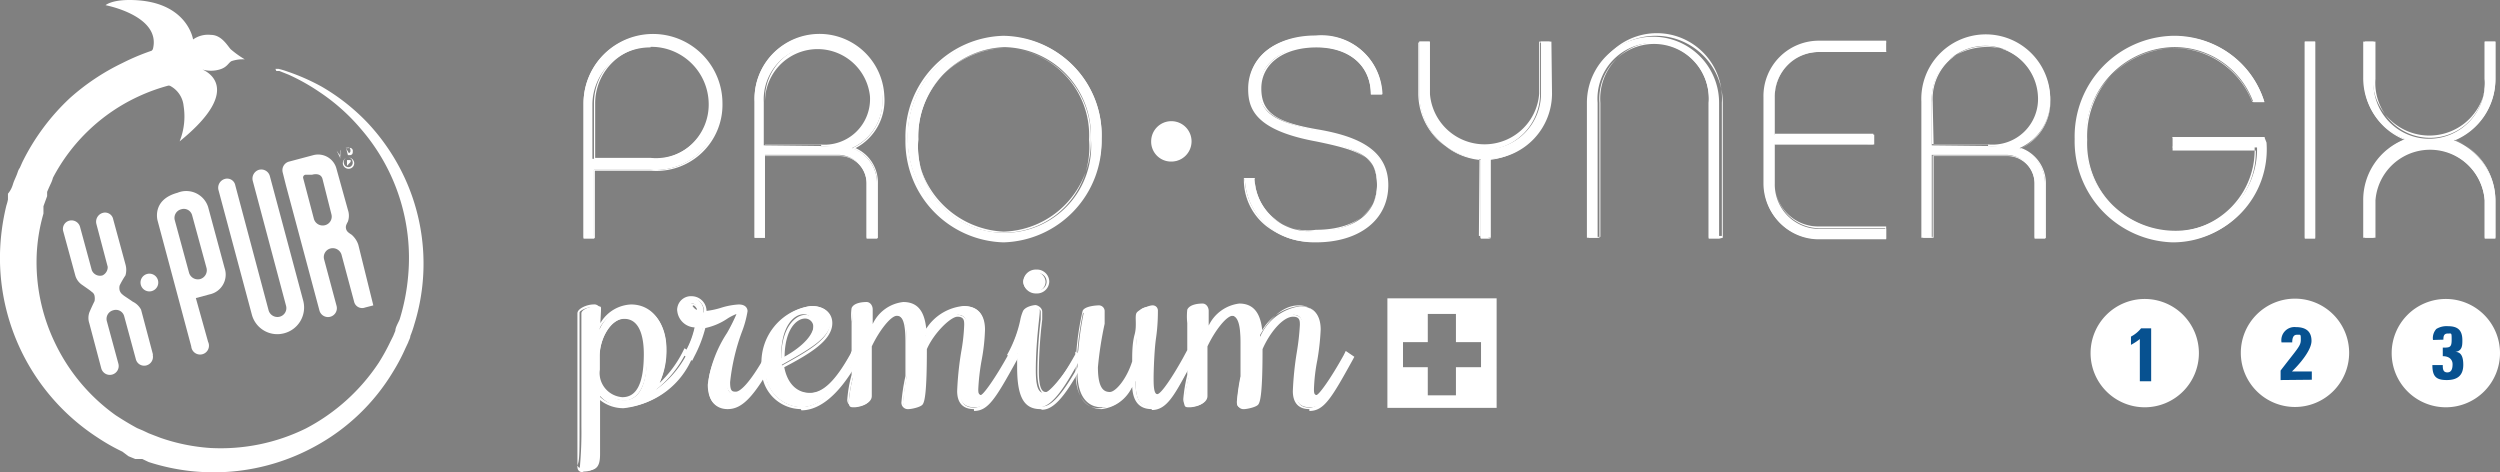 <svg xmlns="http://www.w3.org/2000/svg" viewBox="0 0 81.7 15.44"><rect x="0" y="0" width="81.7" height="15.44" fill="#808080" stroke="none"/><defs><style>.cls-1{fill:#fff;}.cls-2{fill:#075190;}</style></defs><g id="Layer_2" data-name="Layer 2"><g id="Programs"><g id="EN"><g id="Back_copy" data-name="Back copy"><g id="x-pur-logo"><path class="cls-1" d="M5.16,9.15a.29.29,0,1,1-.56.15.29.29,0,0,1,.56-.15Z"/><path class="cls-1" d="M4.34,9.86c-.17-.12-.29-.19-.33-.23a.27.27,0,0,1-.1-.14.34.34,0,0,1,0-.16A2.69,2.69,0,0,1,4.1,9a.64.64,0,0,0,0-.36l-.4-1.47a.27.27,0,0,0-.35-.21.3.3,0,0,0-.2.36l.37,1.4A.3.3,0,0,1,3.35,9,.29.29,0,0,1,3,8.83l-.38-1.4a.29.29,0,0,0-.35-.22.28.28,0,0,0-.2.36L2.46,9a.55.55,0,0,0,.21.3c.17.12.29.2.33.24a.19.19,0,0,1,.09.13.47.47,0,0,1,0,.17s-.09.18-.17.37a.55.55,0,0,0,0,.36l.39,1.47h0a.29.29,0,0,0,.36.2.29.29,0,0,0,.2-.35l-.38-1.4a.29.29,0,0,1,.21-.35.28.28,0,0,1,.36.2l.38,1.4a.28.28,0,0,0,.35.2.29.29,0,0,0,.2-.35H5l-.39-1.47A.6.6,0,0,0,4.34,9.86Z"/><path class="cls-1" d="M11.71,8a.75.75,0,0,0-.22-.33c-.11-.07-.16-.11-.18-.19s0-.13.06-.24a.58.58,0,0,0,0-.38L11,5.53a.62.62,0,0,0-.76-.46l-.79.21a.29.29,0,0,0-.21.36l.1.4,1.1,4.11a.29.29,0,0,0,.36.2A.29.29,0,0,0,11,10l-.41-1.53a.29.29,0,0,1,.21-.35.3.3,0,0,1,.36.2l.41,1.53a.27.27,0,0,0,.36.2l.27-.07h0Zm-.88-1a.29.29,0,0,1-.21.36.3.3,0,0,1-.36-.2L9.91,5.83A.09.09,0,0,1,10,5.71l.2,0s.28-.09.34.14Z"/><path class="cls-1" d="M8.82,5.76a.29.29,0,0,0-.36-.21.3.3,0,0,0-.2.36L9.35,10a.29.29,0,0,1-.21.35.3.3,0,0,1-.36-.2L7.69,6.06a.27.27,0,0,0-.35-.21.3.3,0,0,0-.2.36l1.09,4.07h0a.86.86,0,0,0,1.06.61.87.87,0,0,0,.62-1.06Z"/><path class="cls-1" d="M7.34,8.76l-.54-2a.75.75,0,0,0-1-.46c-.85.23-.65.91-.65.91l1.1,4.11a.29.29,0,1,0,.55-.15L6.4,9.74l.45-.12A.66.66,0,0,0,7.34,8.76Zm-.59,0a.3.3,0,0,1-.21.36.3.3,0,0,1-.36-.2L5.71,7.19a.29.29,0,0,1,.21-.35.28.28,0,0,1,.36.2Z"/><path class="cls-1" d="M4.78,1.77A.27.27,0,0,0,5,1.59C5.26.51,3.45.17,3.45.17S3.63,0,4.23,0C6.12,0,6.31,1.29,6.31,1.29a.84.84,0,0,1,.58-.15c.35,0,.54.35.65.47A3.3,3.3,0,0,0,8,1.94,1.14,1.14,0,0,0,7.56,2c-.1.06-.14.2-.38.27a1,1,0,0,1-.57,0s1.48.55-.74,2.35A2.19,2.19,0,0,0,6,3.46a.83.83,0,0,0-1-.73"/><path class="cls-1" d="M9,2.25l.1,0a2.78,2.78,0,0,1,.3.09,6.91,6.91,0,0,1,1.11.49A6.73,6.73,0,0,1,12,4,6.79,6.79,0,0,1,13.35,6.1a6.69,6.69,0,0,1,.19,4.5,3.43,3.43,0,0,1-.13.38c0,.07-.05.14-.07.21l-.09.19a6.15,6.15,0,0,1-.4.76,6.71,6.71,0,0,1-2.56,2.45,6.89,6.89,0,0,1-5.43.51L4.65,15,4.42,15l-.22-.09L4,14.76a6.48,6.48,0,0,1-.81-.46A7,7,0,0,1,0,8.29,7.34,7.34,0,0,1,.21,6.71a1.33,1.33,0,0,0,.05-.19l0-.09h0V6.33C.36,6.21.4,6.1.43,6s.1-.23.14-.35.05-.12.08-.17L.73,5.3A7.23,7.23,0,0,1,2.29,3.2,7.34,7.34,0,0,1,4,2.06,7.26,7.26,0,0,1,5.2,1.58l.45-.11a.63.63,0,0,1,.77.47A.63.63,0,0,1,6,2.71H5.9l-.37.08a6.1,6.1,0,0,0-1,.36A6,6,0,0,0,1.73,5.81.91.91,0,0,1,1.66,6l-.06.13-.06.14,0,.06,0,.08-.12.33,0,0v0s0,0,0,0h0l0,.08s0,.1,0,.16a5.78,5.78,0,0,0-.22,1.33,6.07,6.07,0,0,0,.58,2.86,6.16,6.16,0,0,0,2,2.4c.23.15.46.29.7.42l.19.08.19.09.18.07.21.08a6.22,6.22,0,0,0,1.62.33A6.3,6.3,0,0,0,10,14a6.42,6.42,0,0,0,2.38-2.15,6.66,6.66,0,0,0,.38-.69l.09-.18.07-.17c0-.11.09-.25.14-.37A6.79,6.79,0,0,0,13.34,9,6.44,6.44,0,0,0,11.8,4.22,6.47,6.47,0,0,0,10.43,3a6.6,6.6,0,0,0-1-.56l-.3-.12-.1,0s0,0,0,0Z"/><path class="cls-1" d="M11.34,5.15a.2.2,0,0,1,.23.14.18.18,0,0,1-.13.22.19.19,0,0,1-.23-.13.19.19,0,0,1,.13-.23Zm0,0a.15.15,0,0,0-.1.19.15.15,0,0,0,.18.12.15.15,0,0,0,.1-.19.15.15,0,0,0-.18-.12Zm0,.27h0l0-.19.06,0h.06s0,0,0,0a0,0,0,0,1,0,.06h0s0,0,0,0a.11.11,0,0,0,0,0h0l0,0s0,0,0,0h0Zm0-.11h0s0,0,0,0a0,0,0,0,0-.06,0h0Z"/><path class="cls-1" d="M11,4.92l0,0,.12.18,0-.21h0l.06.22h0l-.05-.19h0l0,.21h0L11.08,5h0l.05.19h0Z"/><path class="cls-1" d="M11.31,4.84l.08,0a.1.1,0,0,1,.14.08c0,.08,0,.13-.08.15l-.08,0ZM11.4,5h0s.07,0,.05-.11a.07.07,0,0,0-.1-.06h-.05Z"/></g><path class="cls-1" d="M75,9.76a1.77,1.77,0,1,0,1.77,1.77A1.77,1.77,0,0,0,75,9.76Zm.52,2.32v.18h-1v-.09c0-.33.22-.47.46-.6s.36-.23.36-.38-.07-.26-.3-.26a.31.31,0,0,0-.31.34h-.18a.47.47,0,0,1,.49-.5.43.43,0,0,1,.48.42c0,.26-.18.37-.46.53s-.34.21-.35.36Z"/><path class="cls-1" d="M79.93,9.77a1.77,1.77,0,1,0,1.77,1.77A1.77,1.77,0,0,0,79.93,9.77Zm0,2.51a.47.47,0,0,1-.52-.45h.19a.29.29,0,0,0,.33.29.3.3,0,0,0,.34-.29c0-.14-.07-.27-.36-.27h-.07V11.4c.28,0,.38-.09.38-.23s-.1-.24-.28-.24a.28.28,0,0,0-.3.29h-.18a.44.44,0,0,1,.48-.45.4.4,0,0,1,.45.4.3.3,0,0,1-.18.29.36.36,0,0,1,.24.37A.47.47,0,0,1,80,12.28Z"/><path class="cls-1" d="M70.09,9.77a1.77,1.77,0,1,0,1.77,1.77A1.77,1.77,0,0,0,70.09,9.77Zm.09,2.53H70V11.06h-.23v-.15c.13,0,.23-.05.25-.16h.17Z"/><path class="cls-1" d="M21.26,5.55H19.41V7.77h-.34V3.38a2.24,2.24,0,0,1,4.48,0,2.13,2.13,0,0,1-2.29,2.17m0-4a1.88,1.88,0,0,0-1.9,1.85V5.19h1.85a1.78,1.78,0,0,0,1.95-1.81,1.88,1.88,0,0,0-1.9-1.85"/><path class="cls-1" d="M19.41,7.8h-.34a0,0,0,0,1,0,0V3.38a2.27,2.27,0,0,1,4.54,0,2.16,2.16,0,0,1-2.32,2.2H19.44V7.77a0,0,0,0,1,0,0m-.31-.06h.28V5.55s0,0,0,0h1.85a2.1,2.1,0,0,0,2.26-2.13,2.21,2.21,0,0,0-4.42,0Zm2.16-2.51H19.41s0,0,0,0V3.38a1.93,1.93,0,0,1,3.86,0,1.82,1.82,0,0,1-2,1.85m-1.82-.07h1.82a1.75,1.75,0,0,0,1.92-1.78,1.87,1.87,0,0,0-3.74,0Z"/><path class="cls-1" d="M28.66,7.77h-.34V6a.94.94,0,0,0-.92-.94H25V7.77h-.34V3.32a2.09,2.09,0,0,1,4.18-.18,1.71,1.71,0,0,1-1,1.7A1.21,1.21,0,0,1,28.66,6Zm-1.88-3a1.51,1.51,0,0,0,1.68-1.61,1.75,1.75,0,0,0-3.5.18V4.75Z"/><path class="cls-1" d="M28.66,7.8h-.34a0,0,0,0,1,0,0V6a.89.89,0,0,0-.89-.9H25V7.77s0,0,0,0h-.34a0,0,0,0,1,0,0V3.32a2.12,2.12,0,0,1,4.24-.18,1.76,1.76,0,0,1-.94,1.7A1.23,1.23,0,0,1,28.69,6V7.77a0,0,0,0,1,0,0m-.31-.06h.28V6a1.17,1.17,0,0,0-.83-1.15s0,0,0,0l0,0a1.68,1.68,0,0,0,1-1.67,2.06,2.06,0,0,0-4.12.18V7.74h.28V5.08a0,0,0,0,1,0,0H27.4a1,1,0,0,1,1,1Zm-1.57-3H25a0,0,0,0,1,0,0V3.32a1.78,1.78,0,0,1,3.56-.18,1.54,1.54,0,0,1-1.71,1.64M25,4.72h1.78a1.49,1.49,0,0,0,1.65-1.58A1.72,1.72,0,0,0,25,3.32Z"/><path class="cls-1" d="M36,4.54a3.17,3.17,0,1,1-6.34,0A3.27,3.27,0,0,1,32.79,1.2,3.21,3.21,0,0,1,36,4.54m-.35,0a2.89,2.89,0,0,0-2.82-3,2.92,2.92,0,0,0-2.82,3,2.83,2.83,0,1,0,5.64,0"/><path class="cls-1" d="M32.79,7.92a3.3,3.3,0,0,1-3.2-3.38,3.29,3.29,0,0,1,3.2-3.37A3.26,3.26,0,0,1,36,4.54a3.3,3.3,0,0,1-3.2,3.38m0-6.69a3.23,3.23,0,0,0-3.13,3.31,3.13,3.13,0,1,0,6.26,0,3.18,3.18,0,0,0-3.13-3.31m0,6.34a3,3,0,0,1-2.86-3,3,3,0,0,1,2.86-3,2.91,2.91,0,0,1,2.85,3,2.94,2.94,0,0,1-2.85,3m0-6a2.88,2.88,0,0,0-2.79,3,2.8,2.8,0,1,0,5.58,0,2.85,2.85,0,0,0-2.79-3"/><path class="cls-1" d="M37.65,4.62A.63.63,0,0,1,38.28,4a.64.64,0,0,1,.63.63.63.63,0,0,1-.63.63.63.63,0,0,1-.63-.63"/><path class="cls-1" d="M38.28,5.28a.65.65,0,0,1-.66-.66.66.66,0,1,1,.66.66m0-1.26a.6.6,0,0,0-.6.6.6.6,0,1,0,.6-.6"/><path class="cls-1" d="M45.15,3.09H44.8c0-.95-.71-1.56-1.81-1.56s-1.83.55-1.83,1.37S41.7,4,43.07,4.26s2.27.68,2.27,1.79S44.41,7.89,43,7.89a2.13,2.13,0,0,1-2.32-2.07H41a1.77,1.77,0,0,0,2,1.72c1.26,0,2-.56,2-1.49s-.5-1.15-2-1.46C41.86,4.37,40.82,4,40.82,2.9S41.69,1.19,43,1.19a1.93,1.93,0,0,1,2.16,1.9"/><path class="cls-1" d="M43,7.92a2.61,2.61,0,0,1-1.59-.51,1.92,1.92,0,0,1-.76-1.59,0,0,0,0,1,0,0H41a0,0,0,0,1,0,0A1.74,1.74,0,0,0,43,7.51c1.24,0,2-.56,2-1.46s-.48-1.12-2-1.43c-2-.37-2.21-1.08-2.21-1.72,0-1,.88-1.74,2.2-1.74a2,2,0,0,1,2.19,1.92h0a0,0,0,0,1,0,0H44.8a0,0,0,0,1,0,0c0-.93-.7-1.53-1.78-1.53s-1.8.54-1.8,1.34S41.72,4,43.07,4.23s2.3.69,2.3,1.82S44.43,7.92,43,7.92M40.68,5.85a2.09,2.09,0,0,0,2.28,2c1.43,0,2.35-.71,2.35-1.81s-.83-1.47-2.25-1.76-1.93-.67-1.93-1.39S41.88,1.49,43,1.49a1.62,1.62,0,0,1,1.84,1.57h.28A1.89,1.89,0,0,0,43,1.22c-1.28,0-2.14.68-2.14,1.68s1,1.44,2.16,1.66c1.51.31,2,.69,2,1.49S44.24,7.57,43,7.57a2.3,2.3,0,0,1-1.37-.42A1.57,1.57,0,0,1,41,5.85Z"/><path class="cls-1" d="M50.72,3.06a2.15,2.15,0,0,1-2,2.14V7.77h-.34V5.2a2.15,2.15,0,0,1-2-2.14V1.36h.34v1.7a1.82,1.82,0,0,0,3.64,0V1.36h.34Z"/><path class="cls-1" d="M48.73,7.8h-.34a0,0,0,0,1,0,0V5.23a2.19,2.19,0,0,1-2-2.17V1.36a0,0,0,0,1,0,0h.34s0,0,0,0v1.7a1.79,1.79,0,0,0,3.57,0V1.36a0,0,0,0,1,0,0h.34a0,0,0,0,1,0,0v1.7a2.19,2.19,0,0,1-2,2.17V7.77a0,0,0,0,1,0,0m-.31-.06h.28V5.2a0,0,0,0,1,0,0,2.12,2.12,0,0,0,2-2.11V1.39h-.28V3.06a1.85,1.85,0,0,1-3.7,0V1.39h-.28V3.06a2.12,2.12,0,0,0,2,2.11,0,0,0,0,1,0,0Z"/><path class="cls-1" d="M56.18,3.36V7.77h-.34V3.36a1.82,1.82,0,1,0-3.63,0V7.77h-.35V3.36a2.16,2.16,0,1,1,4.32,0"/><path class="cls-1" d="M56.18,7.8h-.34a0,0,0,0,1,0,0V3.36a1.79,1.79,0,1,0-3.57,0V7.77a0,0,0,0,1,0,0h-.35a0,0,0,0,1,0,0V3.36a2.19,2.19,0,1,1,4.38,0V7.77a0,0,0,0,1,0,0m-.31-.06h.28V3.36a2.13,2.13,0,1,0-4.25,0V7.74h.28V3.36a1.85,1.85,0,1,1,3.69,0Z"/><path class="cls-1" d="M58,4.4h3.25v.32H58V6a1.45,1.45,0,0,0,1.48,1.48h2.16v.34H59.48A1.78,1.78,0,0,1,57.66,6V3.18a1.78,1.78,0,0,1,1.82-1.82h2.16V1.7H59.48A1.45,1.45,0,0,0,58,3.18Z"/><path class="cls-1" d="M61.64,7.8H59.48A1.81,1.81,0,0,1,57.63,6V3.18a1.81,1.81,0,0,1,1.85-1.85h2.16s0,0,0,0V1.7s0,0,0,0H59.48A1.42,1.42,0,0,0,58,3.18V4.37h3.22a0,0,0,0,1,0,0v.32a0,0,0,0,1,0,0H58V6A1.42,1.42,0,0,0,59.48,7.4h2.16s0,0,0,0v.34s0,0,0,0M59.48,1.39a1.75,1.75,0,0,0-1.79,1.79V6a1.75,1.75,0,0,0,1.79,1.79h2.13V7.46H59.48A1.48,1.48,0,0,1,58,6V4.72l0,0h3.22V4.43H58a0,0,0,0,1,0,0V3.18a1.48,1.48,0,0,1,1.51-1.51h2.13V1.39Z"/><path class="cls-1" d="M66.83,7.77h-.34V6a.94.94,0,0,0-.93-.94H63.13V7.77h-.34V3.32A2.09,2.09,0,0,1,67,3.14a1.71,1.71,0,0,1-1,1.7A1.21,1.21,0,0,1,66.83,6Zm-1.89-3a1.52,1.52,0,0,0,1.69-1.61,1.75,1.75,0,0,0-3.5.18V4.75Z"/><path class="cls-1" d="M66.83,7.8h-.34a0,0,0,0,1,0,0V6a.9.9,0,0,0-.9-.9h-2.4V7.77a0,0,0,0,1,0,0h-.34a0,0,0,0,1,0,0V3.32A2.12,2.12,0,0,1,67,3.14a1.76,1.76,0,0,1-.94,1.7A1.23,1.23,0,0,1,66.86,6V7.77a0,0,0,0,1,0,0m-.31-.06h.28V6A1.19,1.19,0,0,0,66,4.87s0,0,0,0l0,0a1.68,1.68,0,0,0,1-1.67,2.06,2.06,0,0,0-4.12.18V7.74h.28V5.08a0,0,0,0,1,0,0h2.43a1,1,0,0,1,1,1Zm-1.58-3H63.13a0,0,0,0,1,0,0V3.32a1.78,1.78,0,0,1,3.56-.18,1.54,1.54,0,0,1-1.72,1.64m-1.78-.06h1.78A1.49,1.49,0,0,0,66.6,3.14a1.72,1.72,0,0,0-3.44.18Z"/><path class="cls-1" d="M74.07,4.66A3,3,0,0,1,71,7.88a3.26,3.26,0,0,1-3.17-3.34A3.27,3.27,0,0,1,71,1.2a3,3,0,0,1,3,2.14h-.36A2.74,2.74,0,0,0,71,1.54a2.93,2.93,0,0,0-2.83,3,2.92,2.92,0,0,0,2.83,3,2.66,2.66,0,0,0,2.76-2.72H71V4.48h3Z"/><path class="cls-1" d="M71,7.92a3.3,3.3,0,0,1-3.2-3.38A3.29,3.29,0,0,1,71,1.17a3.09,3.09,0,0,1,3,2.16v0h-.39l0,0A2.7,2.7,0,0,0,71,1.57a2.88,2.88,0,0,0-2.79,3,2.88,2.88,0,0,0,2.79,3,2.6,2.6,0,0,0,2.72-2.65H71s0,0,0,0V4.48a0,0,0,0,1,0,0h3a0,0,0,0,1,0,0v.18A3,3,0,0,1,71,7.92m0-6.69a3.24,3.24,0,0,0-3.14,3.31A3.23,3.23,0,0,0,71,7.85,3,3,0,0,0,74,4.66V4.51h-3v.28h2.68a0,0,0,0,1,0,0A2.67,2.67,0,0,1,71,7.57a3,3,0,0,1-2.86-3,3,3,0,0,1,2.86-3A2.76,2.76,0,0,1,73.59,3.3h.3A3,3,0,0,0,71,1.23"/><rect class="cls-1" x="75.32" y="1.36" width="0.34" height="6.41"/><path class="cls-1" d="M75.66,7.8h-.34a0,0,0,0,1,0,0V1.36a0,0,0,0,1,0,0h.34a0,0,0,0,1,0,0V7.77a0,0,0,0,1,0,0m-.31-.06h.28V1.39h-.28Z"/><path class="cls-1" d="M81.55,6.55V7.77H81.2V6.55a1.82,1.82,0,0,0-3.63,0V7.77h-.34V6.55a2.12,2.12,0,0,1,1.37-2,2.14,2.14,0,0,1-1.37-2V1.36h.34V2.58a1.82,1.82,0,1,0,3.63,0V1.36h.35V2.58a2.16,2.16,0,0,1-1.36,2,2.14,2.14,0,0,1,1.36,2"/><path class="cls-1" d="M81.55,7.8H81.2a0,0,0,0,1,0,0V6.55a1.79,1.79,0,0,0-3.57,0V7.77a0,0,0,0,1,0,0h-.34a0,0,0,0,1,0,0V6.55a2.13,2.13,0,0,1,1.32-2,2.16,2.16,0,0,1-1.32-2V1.36a0,0,0,0,1,0,0h.34a0,0,0,0,1,0,0V2.58a1.79,1.79,0,1,0,3.57,0V1.36a0,0,0,0,1,0,0h.35a0,0,0,0,1,0,0V2.58a2.16,2.16,0,0,1-1.31,2,2.14,2.14,0,0,1,1.31,2V7.77a0,0,0,0,1,0,0m-.31-.06h.27V6.55a2.11,2.11,0,0,0-1.33-2s0,0,0,0,0,0,0,0a2.09,2.09,0,0,0,1.33-2V1.39h-.27V2.58a1.85,1.85,0,0,1-3.7,0V1.39h-.28V2.58a2.1,2.1,0,0,0,1.35,2s0,0,0,0a0,0,0,0,1,0,0,2.1,2.1,0,0,0-1.35,2V7.74h.28V6.55a1.85,1.85,0,0,1,3.7,0Z"/><path class="cls-1" d="M19.59,10.77a1.25,1.25,0,0,1,1.1-.76c.71,0,1.09.66,1.09,1.39a2.47,2.47,0,0,1-.34,1.33,3.24,3.24,0,0,0,1-1.15l0-.09.18.13,0,.08a2.66,2.66,0,0,1-2.15,1.61,1.12,1.12,0,0,1-.86-.37v1.9c0,.42-.12.54-.48.54-.14,0-.18,0-.18-.12A12.4,12.4,0,0,0,19,13.94V11.7c0-1.19,0-1.34,0-1.46s.27-.23.47-.23.17,0,.17.16Zm0,.85v.46a.86.86,0,0,0,.79,1c.5,0,.76-.46.76-1.47,0-.69-.21-1.21-.7-1.21s-.85.7-.85,1.26"/><path class="cls-1" d="M19.11,15.44c-.06,0-.24,0-.24-.18a.34.34,0,0,1,0-.09c0-.14,0-.47,0-1.23V11.7c0-.9,0-1.2,0-1.35v-.11c0-.16.32-.29.52-.29a.2.2,0,0,1,.23.22v.39a1.22,1.22,0,0,1,1-.61c.79,0,1.15.75,1.15,1.45a2.8,2.8,0,0,1-.22,1.12,3.7,3.7,0,0,0,.75-1l.07-.14.28.19-.07.13a2.72,2.72,0,0,1-2.2,1.64,1.22,1.22,0,0,1-.8-.29v1.76c0,.44-.15.6-.54.6m.31-5.37c-.19,0-.41.12-.41.17v.11c0,.14,0,.45,0,1.35v2.24c0,.77,0,1.1-.05,1.24s0,.06,0,.08,0,.06.13.06c.33,0,.42-.1.42-.48V12.77l.1.13a1.1,1.1,0,0,0,.82.36,2.61,2.61,0,0,0,2.1-1.58l0,0-.09-.06v0a3.57,3.57,0,0,1-1,1.17l-.23.15.15-.23a2.48,2.48,0,0,0,.32-1.3c0-.64-.32-1.33-1-1.33a1.21,1.21,0,0,0-1.05.72l-.11.22v-.84c0-.08,0-.1-.11-.1m1,3a.92.92,0,0,1-.85-1v-.46c0-.62.39-1.31.91-1.31s.76.46.76,1.26c0,1-.27,1.53-.82,1.53m.06-2.68c-.45,0-.8.65-.8,1.2v.46a.8.8,0,0,0,.74.9c.47,0,.7-.46.7-1.41,0-.43-.08-1.15-.64-1.15"/><path class="cls-1" d="M22.42,11.58l0-.09a3.06,3.06,0,0,0,.31-.84.57.57,0,0,1-.58-.53.4.4,0,0,1,.42-.39.43.43,0,0,1,.42.48c.34,0,.79-.2,1.11-.2.14,0,.23.05.23.16a18.08,18.08,0,0,0-.56,2.32c0,.29.06.37.24.37s.44-.18,1.05-1.28l0-.09.18.13,0,.08c-.71,1.29-1.08,1.61-1.5,1.61s-.59-.23-.59-.74c0-.83.82-1.86.95-2.36l0,0c-.19,0-.66.44-1.12.48a3.53,3.53,0,0,1-.36.95l0,.08ZM22.54,10c0,.13.17.18.25.18,0-.15-.06-.26-.16-.26a.09.09,0,0,0-.09.08"/><path class="cls-1" d="M23.78,13.37c-.41,0-.65-.3-.65-.8a4,4,0,0,1,.63-1.69,5.9,5.9,0,0,0,.31-.62,1.8,1.8,0,0,0-.28.14,2.06,2.06,0,0,1-.74.32,4.21,4.21,0,0,1-.36.93l-.07.14-.28-.19.07-.13a2.8,2.8,0,0,0,.29-.77.6.6,0,0,1-.57-.58.45.45,0,0,1,.48-.44.49.49,0,0,1,.48.48,2.52,2.52,0,0,0,.5-.11,2.38,2.38,0,0,1,.55-.1c.26,0,.29.16.29.22a3.36,3.36,0,0,1-.19.69,6.79,6.79,0,0,0-.38,1.63c0,.3.07.31.19.31s.43-.22,1-1.25l.07-.14.28.19-.07.13c-.68,1.23-1.07,1.64-1.55,1.64m.34-3.24h0l.07.07v0a3.93,3.93,0,0,1-.34.71,3.88,3.88,0,0,0-.61,1.63c0,.44.19.69.53.69s.72-.26,1.45-1.58l0,0-.09-.06v0c-.65,1.17-.94,1.31-1.1,1.31s-.3-.16-.3-.43a6.8,6.8,0,0,1,.38-1.66,3.55,3.55,0,0,0,.18-.66s0-.1-.17-.1a1.82,1.82,0,0,0-.52.1,2.6,2.6,0,0,1-.59.1H23v-.06a.38.38,0,0,0-.37-.42.34.34,0,0,0-.36.33c0,.3.27.45.53.48h.06v.06a2.92,2.92,0,0,1-.32.86l0,0,.09.06v0a3.46,3.46,0,0,0,.35-.93v0h0a1.93,1.93,0,0,0,.74-.3.92.92,0,0,1,.39-.18m-1.27.15h-.06c-.11,0-.31-.07-.31-.24a.15.15,0,0,1,.15-.14c.13,0,.22.13.22.32ZM22.63,10s0,0,0,0,.07.1.13.12-.05-.14-.1-.14"/><path class="cls-1" d="M27.81,11.58l0-.09.18.13,0,.08c-.64,1.16-1.28,1.61-1.82,1.61A1.24,1.24,0,0,1,25,12,1.77,1.77,0,0,1,26.51,10c.41,0,.64.21.64.5,0,.54-.75.94-1.6,1.42.09.56.41.93.9.93s.86-.37,1.36-1.28m-1.55-1.3c-.31,0-.73.38-.73,1.35v.09c.41-.2,1.06-.65,1.06-1.09a.33.33,0,0,0-.33-.35"/><path class="cls-1" d="M26.17,13.37A1.3,1.3,0,0,1,24.89,12a1.86,1.86,0,0,1,1.62-2c.42,0,.69.22.69.56,0,.56-.73,1-1.57,1.44h0c.1.53.41.84.84.84s.84-.41,1.31-1.25l.07-.14.28.19-.07.13c-.75,1.36-1.43,1.64-1.87,1.64m.34-3.3c-.92,0-1.5,1-1.5,1.88a1.19,1.19,0,0,0,1.16,1.31c.41,0,1-.28,1.77-1.58l0,0-.09-.06v0c-.5.89-.94,1.31-1.41,1.31s-.86-.37-.95-1v0l.09-.05c.81-.45,1.51-.84,1.51-1.34,0-.28-.22-.44-.58-.44m-1,1.74v-.18c0-1,.47-1.41.78-1.41a.38.38,0,0,1,.39.41c0,.49-.71,1-1.09,1.14Zm.78-1.47c-.27,0-.67.34-.67,1.29.41-.22.94-.63.94-1a.27.27,0,0,0-.27-.29"/><path class="cls-1" d="M28.42,11.35v.05c0,.47,0,1,0,1.62,0,.21-.37.29-.5.29s-.18,0-.18-.19a4.57,4.57,0,0,1,.13-.77c0-.92,0-1.45,0-1.76a1.47,1.47,0,0,1,0-.42c.06-.15.35-.16.44-.16s.14.06.14.18c0,.28,0,.5,0,.72a1.35,1.35,0,0,1,1.06-.9c.53,0,.67.43.71,1a1.66,1.66,0,0,1,1.29-1c.45,0,.65.28.65.71s-.23,1.4-.23,1.94c0,.17.05.25.14.25s.43-.41.94-1.33l0-.09.18.13,0,.08c-.7,1.28-.92,1.61-1.34,1.61-.26,0-.49-.1-.49-.53,0-.65.23-1.71.23-2.16,0-.2-.09-.33-.28-.33-.38,0-.84.59-1.09,1.11a5.48,5.48,0,0,1-.13,1.79c-.06.08-.32.12-.41.12s-.17,0-.17-.18a7.06,7.06,0,0,1,.12-.83c0-.33,0-.83,0-1.08,0-.56-.06-.92-.34-.92s-.61.47-.88,1"/><path class="cls-1" d="M31.83,13.37c-.36,0-.55-.2-.55-.59a10.33,10.33,0,0,1,.13-1.27,6.14,6.14,0,0,0,.1-.89c0-.13,0-.27-.22-.27s-.77.53-1,1.06c0,1.42-.07,1.72-.14,1.81s-.37.15-.46.15a.21.21,0,0,1-.23-.24,6.51,6.51,0,0,1,.13-.84V12c0-.29,0-.62,0-.81,0-.62-.08-.87-.28-.87s-.58.49-.82,1v0c0,.48,0,1,0,1.62,0,.27-.42.35-.56.35a.22.22,0,0,1-.24-.25,4.22,4.22,0,0,1,.14-.79c0-.56,0-1,0-1.3v-.44a1.45,1.45,0,0,1,0-.44c.07-.18.37-.2.49-.2s.2.12.2.24v.48a1.25,1.25,0,0,1,1-.72c.55,0,.7.42.75.87A1.62,1.62,0,0,1,31.49,10c.45,0,.7.27.7.77a6.36,6.36,0,0,1-.11,1,7.12,7.12,0,0,0-.11.95c0,.07,0,.19.08.19s.47-.54.89-1.3l.07-.14.28.19-.07.13c-.69,1.25-.93,1.64-1.39,1.64m-.54-3.14c.21,0,.34.15.34.39a8.26,8.26,0,0,1-.1.91,10,10,0,0,0-.13,1.25c0,.33.13.48.43.48s.58-.3,1.29-1.58l0,0-.09-.06v0c-.54,1-.76,1.36-1,1.36-.07,0-.19,0-.19-.31a6,6,0,0,1,.11-1,7.58,7.58,0,0,0,.11-1c0-.43-.2-.65-.59-.65-.56,0-1,.52-1.25.95l-.09.16V11c0-.66-.23-.93-.65-.93s-.81.44-1,.86l-.13.26,0-.28v-.72c0-.12,0-.12-.08-.12s-.35,0-.39.13a1.9,1.9,0,0,0,0,.39V11c0,.31,0,.74,0,1.32a4.22,4.22,0,0,0-.14.77c0,.11,0,.14.13.14s.44-.08.44-.24c0-.62,0-1.14,0-1.62v-.07c.3-.66.57-1.09.93-1.09s.4.47.4,1c0,.19,0,.52,0,.82v.26a8.06,8.06,0,0,0-.12.83c0,.1,0,.13.11.13a.9.9,0,0,0,.37-.1,6.12,6.12,0,0,0,.12-1.76v0c.27-.55.73-1.14,1.14-1.14"/><path class="cls-1" d="M33.26,11.54l0,.08,0,.08L33,11.58l0-.09a6.27,6.27,0,0,0,.45-1.32c.06-.12.3-.16.36-.16s.17,0,.17.16-.13,1-.13,1.94c0,.68.15.73.29.73s.45-.26,1-1.26l0-.09.18.13,0,.08c-.44.8-.9,1.61-1.36,1.61S33.3,13,33.3,12v-.46Zm.55-2a.35.35,0,0,1-.37-.33.36.36,0,0,1,.37-.33.35.35,0,0,1,.36.33.34.34,0,0,1-.36.33"/><path class="cls-1" d="M34,13.37c-.54,0-.76-.4-.76-1.37v-.3l-.05.09-.28-.19.07-.13a3.93,3.93,0,0,0,.36-1,1.38,1.38,0,0,1,.09-.3c.08-.16.36-.2.41-.2s.22.07.22.22,0,.12,0,.25a15.09,15.09,0,0,0-.11,1.69c0,.68.16.68.24.68s.48-.39,1-1.24l.08-.14.27.19-.07.13c-.45.81-.91,1.64-1.41,1.64m-.77-1.89h.14v.06c0,.17,0,.32,0,.46,0,1.05.25,1.26.65,1.26s.9-.84,1.31-1.58l0,0-.08-.06,0,0c-.6,1.07-.86,1.29-1.06,1.29s-.35-.23-.35-.79a15.13,15.13,0,0,1,.11-1.7c0-.12,0-.21,0-.24s0-.1-.11-.1-.26,0-.31.13a2.48,2.48,0,0,0-.08.27,3.8,3.8,0,0,1-.37,1l0,0,.09.06Zm.58-1.91a.41.41,0,0,1-.43-.39.41.41,0,0,1,.43-.39.4.4,0,0,1,.42.39.4.4,0,0,1-.42.39m0-.66a.28.28,0,1,0,0,.55.28.28,0,1,0,0-.55"/><path class="cls-1" d="M36,13.31c-.34,0-.79-.21-.79-1.15a9.74,9.74,0,0,1,.22-2c0-.1.32-.14.46-.14s.16,0,.16.14-.2,1.22-.2,1.84.13.87.44.87.58-.37.79-1.06c.06-.58.1-1.39.14-1.59s.35-.2.45-.2.13,0,.13.12-.14,1.82-.14,2.19,0,.59.18.59.52-.56,1-1.33l0-.09.18.13,0,.08c-.57,1-.82,1.61-1.32,1.61s-.59-.33-.59-.87c-.1.13-.42.87-1.07.87"/><path class="cls-1" d="M37.64,13.37c-.49,0-.62-.36-.64-.73a1.26,1.26,0,0,1-1,.73c-.25,0-.85-.12-.85-1.21a8.89,8.89,0,0,1,.23-2c.07-.17.51-.18.51-.18a.19.19,0,0,1,.21.2s0,.19,0,.4A11.72,11.72,0,0,0,35.88,12c0,.72.21.81.39.81s.54-.4.73-1c0-.26,0-.59.08-.88s0-.59.06-.7.42-.25.51-.25a.17.17,0,0,1,.19.18c0,.11,0,.47-.06.88s-.08,1.11-.08,1.31,0,.53.12.53.49-.55.84-1.18l.14-.26.28.19-.07.13-.18.32c-.46.85-.71,1.32-1.19,1.32m-.53-1.11v.18c0,.58.15.82.53.82s.65-.45,1.09-1.27l.18-.31,0,0-.09-.06-.08.14c-.43.78-.69,1.25-.94,1.25s-.24-.31-.24-.65.05-.8.08-1.32.06-.77.06-.87,0-.06-.07-.06-.38,0-.4.15,0,.37-.06.68,0,.63-.08.91c-.21.7-.52,1.11-.84,1.11s-.5-.53-.5-.93a12,12,0,0,1,.15-1.46c0-.18,0-.34,0-.38s0-.08-.1-.08a.68.68,0,0,0-.41.1,10,10,0,0,0-.21,2c0,1,.51,1.1.73,1.1.53,0,.84-.53,1-.76l0-.09Z"/><path class="cls-1" d="M39.39,11.35v.05c0,.47,0,1,0,1.62,0,.21-.37.29-.51.29s-.18,0-.18-.19a4.72,4.72,0,0,1,.14-.77c0-.92,0-1.45,0-1.76a1.47,1.47,0,0,1,0-.42c.06-.15.34-.16.44-.16s.14.06.14.18c0,.28,0,.5,0,.72a1.35,1.35,0,0,1,1.06-.9c.53,0,.67.43.7,1a1.69,1.69,0,0,1,1.3-1c.44,0,.64.28.64.71s-.22,1.4-.22,1.94c0,.17,0,.25.14.25s.43-.41.94-1.33l0-.09.18.13,0,.08c-.7,1.28-.92,1.61-1.35,1.61-.25,0-.48-.1-.48-.53,0-.65.23-1.71.23-2.16,0-.2-.09-.33-.28-.33-.39,0-.84.59-1.09,1.11A5.48,5.48,0,0,1,41,13.19c-.06.08-.32.12-.41.12s-.17,0-.17-.18a7.06,7.06,0,0,1,.12-.83c0-.33,0-.83,0-1.08,0-.56-.06-.92-.34-.92s-.62.47-.88,1"/><path class="cls-1" d="M42.79,13.37c-.35,0-.54-.2-.54-.59a10.33,10.33,0,0,1,.13-1.27,8,8,0,0,0,.1-.89c0-.13,0-.27-.22-.27-.34,0-.77.53-1,1.06,0,1.42-.07,1.72-.14,1.81s-.38.15-.46.15a.21.21,0,0,1-.23-.24,6.51,6.51,0,0,1,.13-.84V12c0-.29,0-.62,0-.81,0-.62-.08-.87-.28-.87s-.58.49-.82,1v0c0,.48,0,1,0,1.62,0,.27-.41.35-.56.35s-.23-.09-.23-.25a5.21,5.21,0,0,1,.13-.79V11c0-.18,0-.33,0-.44a2,2,0,0,1,0-.44c.08-.18.38-.2.5-.2s.2.12.2.24,0,.33,0,.48a1.28,1.28,0,0,1,1-.72c.54,0,.7.42.75.87A1.62,1.62,0,0,1,42.46,10c.45,0,.7.27.7.77a7.86,7.86,0,0,1-.11,1,5.78,5.78,0,0,0-.11.95c0,.07,0,.19.08.19s.47-.54.89-1.3l.07-.14.28.19-.07.13c-.69,1.25-.93,1.64-1.4,1.64m-.53-3.14c.21,0,.34.15.34.39a8.26,8.26,0,0,1-.1.91,10,10,0,0,0-.13,1.25c0,.33.13.48.42.48s.59-.3,1.3-1.58l0,0L44,11.58v0c-.54,1-.77,1.36-1,1.36s-.2,0-.2-.31a6.1,6.1,0,0,1,.12-1,7.58,7.58,0,0,0,.11-1c0-.43-.2-.65-.59-.65-.56,0-1,.52-1.25.95l-.09.16V11c0-.66-.23-.93-.65-.93s-.81.44-1,.86l-.12.26v-.28c0-.22,0-.44,0-.72,0-.12,0-.12-.08-.12s-.35,0-.39.13a1.9,1.9,0,0,0,0,.39V11c0,.31,0,.74,0,1.32a4.22,4.22,0,0,0-.14.77c0,.11.05.14.12.14s.45-.08.45-.24c0-.62,0-1.14,0-1.62v-.07c.29-.66.56-1.09.93-1.09s.4.47.4,1c0,.19,0,.52,0,.82v.26a6.43,6.43,0,0,0-.13.83c0,.1.05.13.12.13a.81.81,0,0,0,.36-.1,6.12,6.12,0,0,0,.12-1.76v0c.26-.55.73-1.14,1.14-1.14"/><path class="cls-1" d="M45.34,9.75v3.58h3.57V9.75ZM48.4,12h-.82v.92h-.92V12h-.81v-.82h.81v-.92h.92v.92h.82Z"/><rect class="cls-1" x="78.82" y="10.43" width="1.99" height="2.09"/><rect class="cls-1" x="74.33" y="10.63" width="1.43" height="1.94"/><rect class="cls-1" x="69.51" y="10.55" width="1.14" height="2.13"/><path class="cls-2" d="M69.64,11a1.06,1.06,0,0,0,.33-.27h.33v1.73h-.37V11.08a1.81,1.81,0,0,1-.29.19Z"/><path class="cls-2" d="M74.53,12.42v-.31c.55-.72.66-.8.66-1s0-.17-.13-.17-.15.14-.15.25h-.35a.43.43,0,0,1,.47-.5c.3,0,.51.12.51.45s-.45.82-.64,1h.65v.27Z"/><path class="cls-2" d="M79.51,11.11a.44.44,0,0,1,.11-.36.64.64,0,0,1,.38-.09c.32,0,.47.13.47.46,0,.16,0,.35-.23.38h0c.22,0,.26.22.26.42,0,.35-.19.5-.54.5s-.47-.12-.47-.49h.34c0,.11,0,.24.15.24s.17-.15.17-.27-.08-.26-.32-.26v-.28c.22,0,.29,0,.29-.25s0-.21-.13-.21-.14.1-.14.2Z"/></g></g></g></g></svg>